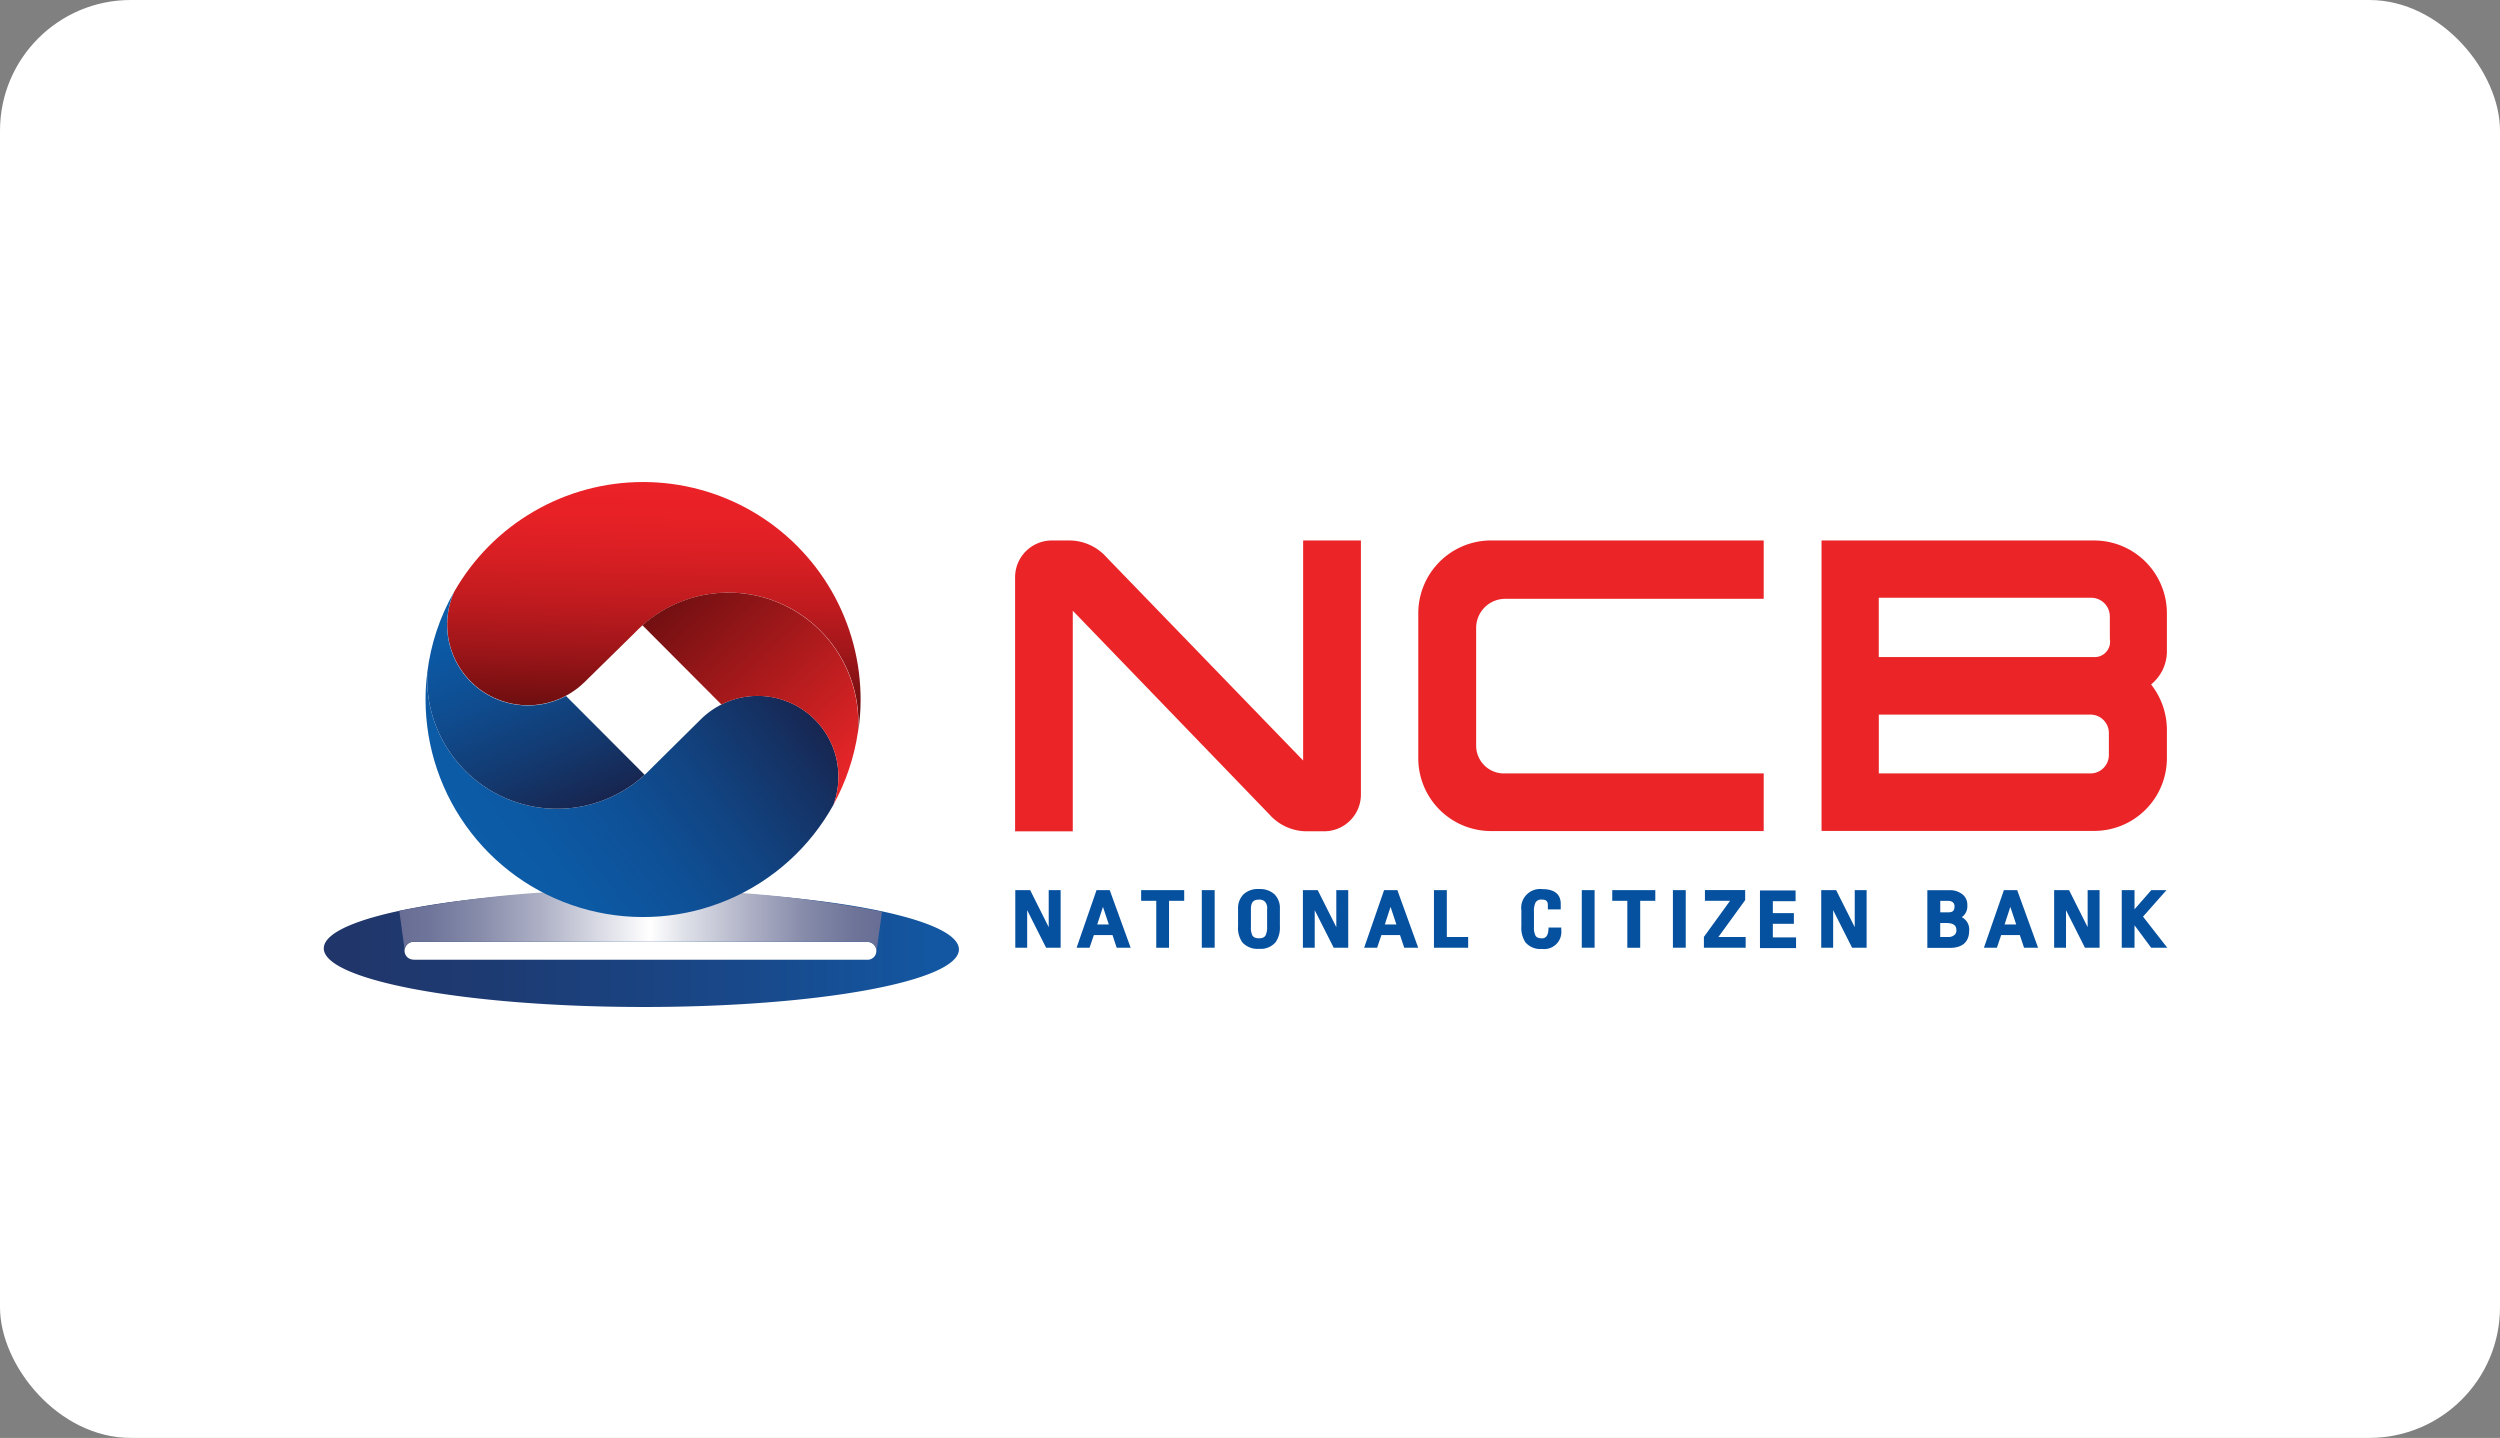<svg xmlns="http://www.w3.org/2000/svg" xmlns:xlink="http://www.w3.org/1999/xlink" width="153" height="88" viewBox="0 0 153 88">
  <rect x="0" y="0" width="153" height="88" fill="#808080" stroke="none"/>
  <defs>
    <linearGradient id="linear-gradient" x1="0.034" y1="0.5" x2="0.965" y2="0.5" gradientUnits="objectBoundingBox">
      <stop offset="0" stop-color="#20366a"/>
      <stop offset="0.26" stop-color="#1d3b73"/>
      <stop offset="0.69" stop-color="#18498b"/>
      <stop offset="1" stop-color="#1357a2"/>
    </linearGradient>
    <linearGradient id="linear-gradient-2" y1="0.5" x2="1" y2="0.5" gradientUnits="objectBoundingBox">
      <stop offset="0" stop-color="#676d94"/>
      <stop offset="0.06" stop-color="#6f759a"/>
      <stop offset="0.17" stop-color="#888dab"/>
      <stop offset="0.3" stop-color="#b0b3c7"/>
      <stop offset="0.45" stop-color="#e6e7ee"/>
      <stop offset="0.52" stop-color="#fff"/>
      <stop offset="0.59" stop-color="#dfe1e9"/>
      <stop offset="0.73" stop-color="#acafc4"/>
      <stop offset="0.84" stop-color="#868baa"/>
      <stop offset="0.94" stop-color="#6f7599"/>
      <stop offset="1" stop-color="#676d94"/>
    </linearGradient>
    <clipPath id="clip-path">
      <path id="Path_144" data-name="Path 144" d="M82.02,94.551a13.313,13.313,0,0,0,24.967,6.457,4.993,4.993,0,0,0,.3-1.71,4.94,4.94,0,0,0-8.426-3.509L95.85,98.769a7.952,7.952,0,0,1-13.733-5.48c0-.113,0-.243.009-.368a13.147,13.147,0,0,0-.107,1.631" transform="translate(-82.02 -92.92)" fill="none"/>
    </clipPath>
    <linearGradient id="linear-gradient-3" x1="0.095" y1="0.287" x2="0.813" y2="0.911" gradientUnits="objectBoundingBox">
      <stop offset="0" stop-color="#0c5daa"/>
      <stop offset="0.19" stop-color="#0c5aa5"/>
      <stop offset="0.41" stop-color="#0e5198"/>
      <stop offset="0.63" stop-color="#114482"/>
      <stop offset="0.86" stop-color="#153163"/>
      <stop offset="1" stop-color="#18234c"/>
    </linearGradient>
    <clipPath id="clip-path-2">
      <path id="Path_145" data-name="Path 145" d="M98.346,54.61a13.3,13.3,0,0,0-11.572,6.734,4.942,4.942,0,0,0,8,5.5L97.8,63.873a7.945,7.945,0,0,1,13.727,5.474c0,.167-.006.365-.018.554a12.98,12.98,0,0,0,.149-1.954A13.312,13.312,0,0,0,98.364,54.61h-.021Z" transform="translate(-86.351 -54.61)" fill="none"/>
    </clipPath>
    <linearGradient id="linear-gradient-4" x1="0.577" x2="0.549" y2="0.888" gradientUnits="objectBoundingBox">
      <stop offset="0" stop-color="#ec2227"/>
      <stop offset="0.16" stop-color="#e72126"/>
      <stop offset="0.34" stop-color="#d81f23"/>
      <stop offset="0.55" stop-color="#c01b1f"/>
      <stop offset="0.76" stop-color="#9f1619"/>
      <stop offset="0.98" stop-color="#750f11"/>
      <stop offset="1" stop-color="#700f11"/>
    </linearGradient>
    <clipPath id="clip-path-3">
      <path id="Path_146" data-name="Path 146" d="M82.349,81.663c-.006.125-.009.256-.009.368a7.952,7.952,0,0,0,13.313,5.894L90.839,83.1a4.882,4.882,0,0,1-2.346.581,4.941,4.941,0,0,1-4.51-6.941,13.081,13.081,0,0,0-1.634,4.92" transform="translate(-82.34 -76.74)" fill="none"/>
    </clipPath>
    <linearGradient id="linear-gradient-5" x1="0.392" y1="0.03" x2="0.578" y2="0.976" gradientUnits="objectBoundingBox">
      <stop offset="0" stop-color="#0c5daa"/>
      <stop offset="0.17" stop-color="#0c58a3"/>
      <stop offset="0.42" stop-color="#0f4c8f"/>
      <stop offset="0.72" stop-color="#13396f"/>
      <stop offset="1" stop-color="#18234c"/>
    </linearGradient>
    <clipPath id="clip-path-4">
      <path id="Path_147" data-name="Path 147" d="M130.669,76.86a7.945,7.945,0,0,0-5.039,1.993l4.838,4.853a4.943,4.943,0,0,1,6.856,6.125h0a13.307,13.307,0,0,0,1.5-4.452c.009-.189.018-.383.018-.554a7.953,7.953,0,0,0-7.726-7.966h-.453Z" transform="translate(-125.63 -76.86)" fill="none"/>
    </clipPath>
    <linearGradient id="linear-gradient-6" y1="0.122" x2="0.829" y2="1" gradientUnits="objectBoundingBox">
      <stop offset="0" stop-color="#700f11"/>
      <stop offset="0.71" stop-color="#c51f21"/>
      <stop offset="1" stop-color="#ea2629"/>
    </linearGradient>
  </defs>
  <g id="VP_Bank-bgw" data-name="VP Bank-bgw" transform="translate(-1013 -6870)">
    <rect id="Rectangle_5" data-name="Rectangle 5" width="153" height="88" rx="8" transform="translate(1013 6870)" fill="#fff"/>
    <g id="logo-ncb-inkythuatso" transform="translate(971.272 6844.89)">
      <path id="Path_142" data-name="Path 142" d="M80.978,136.81H80.8c-10.647,0-19.253,1.57-19.256,3.527s8.7,3.572,19.432,3.588,19.435-1.564,19.438-3.524S91.711,136.822,80.978,136.81Zm13.851,4.221h-27.8v-.006a.543.543,0,1,1,0-1.086h27.8v.006a.553.553,0,0,1,.533.548.541.541,0,0,1-.533.542Z" transform="translate(0 -57.187)" fill="url(#linear-gradient)"/>
      <path id="Path_143" data-name="Path 143" d="M91.5,136.67h-.173a71.666,71.666,0,0,0-14.594,1.272l.332,2.434a.543.543,0,0,1,.539-.539h27.8v.006a.553.553,0,0,1,.533.548.3.3,0,0,1-.006.052h.006l.338-2.447A72.31,72.31,0,0,0,91.5,136.67Z" transform="translate(-10.568 -57.09)" fill="url(#linear-gradient-2)"/>
      <g id="Group_52945" data-name="Group 52945" transform="translate(67.772 66.268)" clip-path="url(#clip-path)">
        <rect id="Rectangle_17854" data-name="Rectangle 17854" width="22.551" height="28.835" transform="translate(-4.721 13.307) rotate(-70.55)" fill="url(#linear-gradient-3)"/>
      </g>
      <g id="Group_52946" data-name="Group 52946" transform="translate(69.09 54.61)" clip-path="url(#clip-path-2)">
        <rect id="Rectangle_17855" data-name="Rectangle 17855" width="25.323" height="15.291" transform="translate(-0.009 0)" fill="url(#linear-gradient-4)"/>
      </g>
      <g id="Group_52947" data-name="Group 52947" transform="translate(67.869 61.344)" clip-path="url(#clip-path-3)">
        <rect id="Rectangle_17856" data-name="Rectangle 17856" width="16.036" height="15.994" transform="matrix(0.973, -0.232, 0.232, 0.973, -3.009, 0.715)" fill="url(#linear-gradient-5)"/>
      </g>
      <g id="Group_52948" data-name="Group 52948" transform="translate(81.042 61.381)" clip-path="url(#clip-path-4)">
        <rect id="Rectangle_17857" data-name="Rectangle 17857" width="13.231" height="12.972" transform="translate(0)" fill="url(#linear-gradient-6)"/>
      </g>
      <path id="Path_148" data-name="Path 148" d="M218.218,79.828,206.177,67.382a3.056,3.056,0,0,0-2.206-1.019h-1.12A2.249,2.249,0,0,0,200.59,68.6V84.161h3.53v-13.5l12.047,12.482a3.055,3.055,0,0,0,2.209,1.016h1.141a2.249,2.249,0,0,0,2.237-2.261V66.36h-3.536V79.825Z" transform="translate(-96.738 -8.175)" fill="#eb2427"/>
      <path id="Path_149" data-name="Path 149" d="M281.68,70.83v8.849a4.455,4.455,0,0,0,4.434,4.467h16.706V80.619H286.975a1.7,1.7,0,0,1-1.753-1.686V71.667a1.781,1.781,0,0,1,1.753-1.734h15.845V66.36H286.114a4.457,4.457,0,0,0-4.434,4.467" transform="translate(-153.153 -8.175)" fill="#eb2427"/>
      <path id="Path_150" data-name="Path 150" d="M383.916,70.837a4.454,4.454,0,0,0-4.427-4.467H362.78V84.144h16.709a4.451,4.451,0,0,0,4.427-4.461V77.964a4.5,4.5,0,0,0-.968-2.784,2.617,2.617,0,0,0,.968-2.109Zm-3.551,8.657a1.128,1.128,0,0,1-1.123,1.132H366.285v-3.6h12.957a1.126,1.126,0,0,1,1.123,1.129v1.336Zm.061-7.09a.943.943,0,0,1-1,1.1H366.282v-3.63H379.3a1.143,1.143,0,0,1,1.123,1.156Z" transform="translate(-209.574 -8.182)" fill="#eb2427"/>
      <path id="Path_151" data-name="Path 151" d="M202.675,138.957l-1.135-2.267h-.91v3.527h.727v-2.3l1.159,2.3h.889V136.69h-.73Z" transform="translate(-96.766 -57.104)" fill="#06519f"/>
      <path id="Path_152" data-name="Path 152" d="M214.18,136.69l-1.22,3.524h.794l.262-.773h1.141l.256.773h.855l-1.281-3.524h-.809Zm.043,2.1.35-1.074.359,1.074Z" transform="translate(-105.344 -57.104)" fill="#06519f"/>
      <path id="Path_153" data-name="Path 153" d="M225.94,137.344h.925v2.873h.782v-2.873h.928v-.654H225.94Z" transform="translate(-114.374 -57.104)" fill="#06519f"/>
      <rect id="Rectangle_17858" data-name="Rectangle 17858" width="0.788" height="3.524" transform="translate(115.278 79.586)" fill="#06519f"/>
      <path id="Path_154" data-name="Path 154" d="M246.7,136.462a1.278,1.278,0,0,0-.955.332,1.2,1.2,0,0,0-.326.879v1.065a1.534,1.534,0,0,0,.259.983,1.241,1.241,0,0,0,1.029.4,1.2,1.2,0,0,0,1.016-.411,1.575,1.575,0,0,0,.256-.974v-1.071a1.182,1.182,0,0,0-.329-.879,1.312,1.312,0,0,0-.946-.323m.493,1.187v1.111a1.147,1.147,0,0,1-.091.533c-.043.076-.134.183-.4.183s-.368-.1-.411-.176a1.069,1.069,0,0,1-.088-.517V137.67c0-.49.25-.56.5-.56a.463.463,0,0,1,.377.146.6.6,0,0,1,.119.4" transform="translate(-127.922 -56.943)" fill="#06519f"/>
      <path id="Path_155" data-name="Path 155" d="M260.515,138.957l-1.138-2.267h-.907v3.527h.724v-2.3l1.162,2.3h.889V136.69h-.73Z" transform="translate(-137.005 -57.104)" fill="#06519f"/>
      <path id="Path_156" data-name="Path 156" d="M272.01,136.69l-1.22,3.524h.794l.262-.773h1.138l.259.773h.855l-1.275-3.524h-.809Zm.046,2.1.35-1.074.356,1.074Z" transform="translate(-145.576 -57.104)" fill="#06519f"/>
      <path id="Path_157" data-name="Path 157" d="M285.618,136.69h-.788v3.527h2.094v-.657h-1.305Z" transform="translate(-155.344 -57.104)" fill="#06519f"/>
      <path id="Path_158" data-name="Path 158" d="M304.035,138.982a.633.633,0,0,1-.1.374.329.329,0,0,1-.3.143c-.265,0-.35-.1-.389-.176a1.056,1.056,0,0,1-.088-.511v-.937a1.215,1.215,0,0,1,.085-.545.386.386,0,0,1,.4-.2c.265,0,.365.1.365.347v.25h.788v-.344c0-.411-.2-.895-1.126-.895a1.157,1.157,0,0,0-1.284,1.305v.959a1.632,1.632,0,0,0,.24.98,1.175,1.175,0,0,0,1.016.417,1.052,1.052,0,0,0,1.187-1.165v-.143h-.782v.143Z" transform="translate(-167.551 -56.964)" fill="#06519f"/>
      <rect id="Rectangle_17859" data-name="Rectangle 17859" width="0.785" height="3.524" transform="translate(138.533 79.586)" fill="#06519f"/>
      <path id="Path_159" data-name="Path 159" d="M320.69,137.344h.922v2.873h.788v-2.873h.925v-.654H320.69Z" transform="translate(-180.292 -57.104)" fill="#06519f"/>
      <rect id="Rectangle_17860" data-name="Rectangle 17860" width="0.785" height="3.524" transform="translate(144.11 79.586)" fill="#06519f"/>
      <path id="Path_160" data-name="Path 160" d="M341.653,137.3v-.612h-2.462v.654h1.537l-1.6,2.209v.663h2.556v-.657h-1.668Z" transform="translate(-193.121 -57.104)" fill="#06519f"/>
      <path id="Path_161" data-name="Path 161" d="M351.188,138.792h1.287v-.654h-1.287v-.73h1.391v-.657H350.4v3.527h2.209v-.654h-1.421Z" transform="translate(-200.962 -57.145)" fill="#06519f"/>
      <path id="Path_162" data-name="Path 162" d="M364.771,138.957l-1.138-2.267h-.913v3.527h.73v-2.3l1.159,2.3h.889V136.69h-.727Z" transform="translate(-209.533 -57.104)" fill="#06519f"/>
      <path id="Path_163" data-name="Path 163" d="M386.169,138.35a.812.812,0,0,0,.338-.727.8.8,0,0,0-.32-.688,1.217,1.217,0,0,0-.773-.237H384.06v3.53h1.385c.77,0,1.175-.371,1.175-1.059a.835.835,0,0,0-.453-.819m-1.318.356h.353c.569,0,.636.24.636.45a.351.351,0,0,1-.131.292.535.535,0,0,1-.359.113h-.5V138.7Zm.873-1.01c0,.25-.107.356-.371.356h-.5v-.7h.484a.407.407,0,0,1,.289.091.318.318,0,0,1,.1.256m-.091.685h0" transform="translate(-224.379 -57.108)" fill="#06519f"/>
      <path id="Path_164" data-name="Path 164" d="M396.663,136.69l-1.223,3.524h.794l.262-.773h1.141l.259.773h.858l-1.278-3.524h-.812Zm.043,2.1.35-1.074.359,1.074Z" transform="translate(-232.296 -57.104)" fill="#06519f"/>
      <path id="Path_165" data-name="Path 165" d="M411.611,138.957l-1.138-2.267h-.913v3.527h.727v-2.3l1.159,2.3h.895V136.69h-.73Z" transform="translate(-242.119 -57.104)" fill="#06519f"/>
      <path id="Path_166" data-name="Path 166" d="M424.462,138.312l1.436-1.622h-.931l-1.025,1.172V136.69h-.782v3.527h.782v-1.375l1.019,1.375h.986Z" transform="translate(-251.581 -57.104)" fill="#06519f"/>
    </g>
  </g>
</svg>
